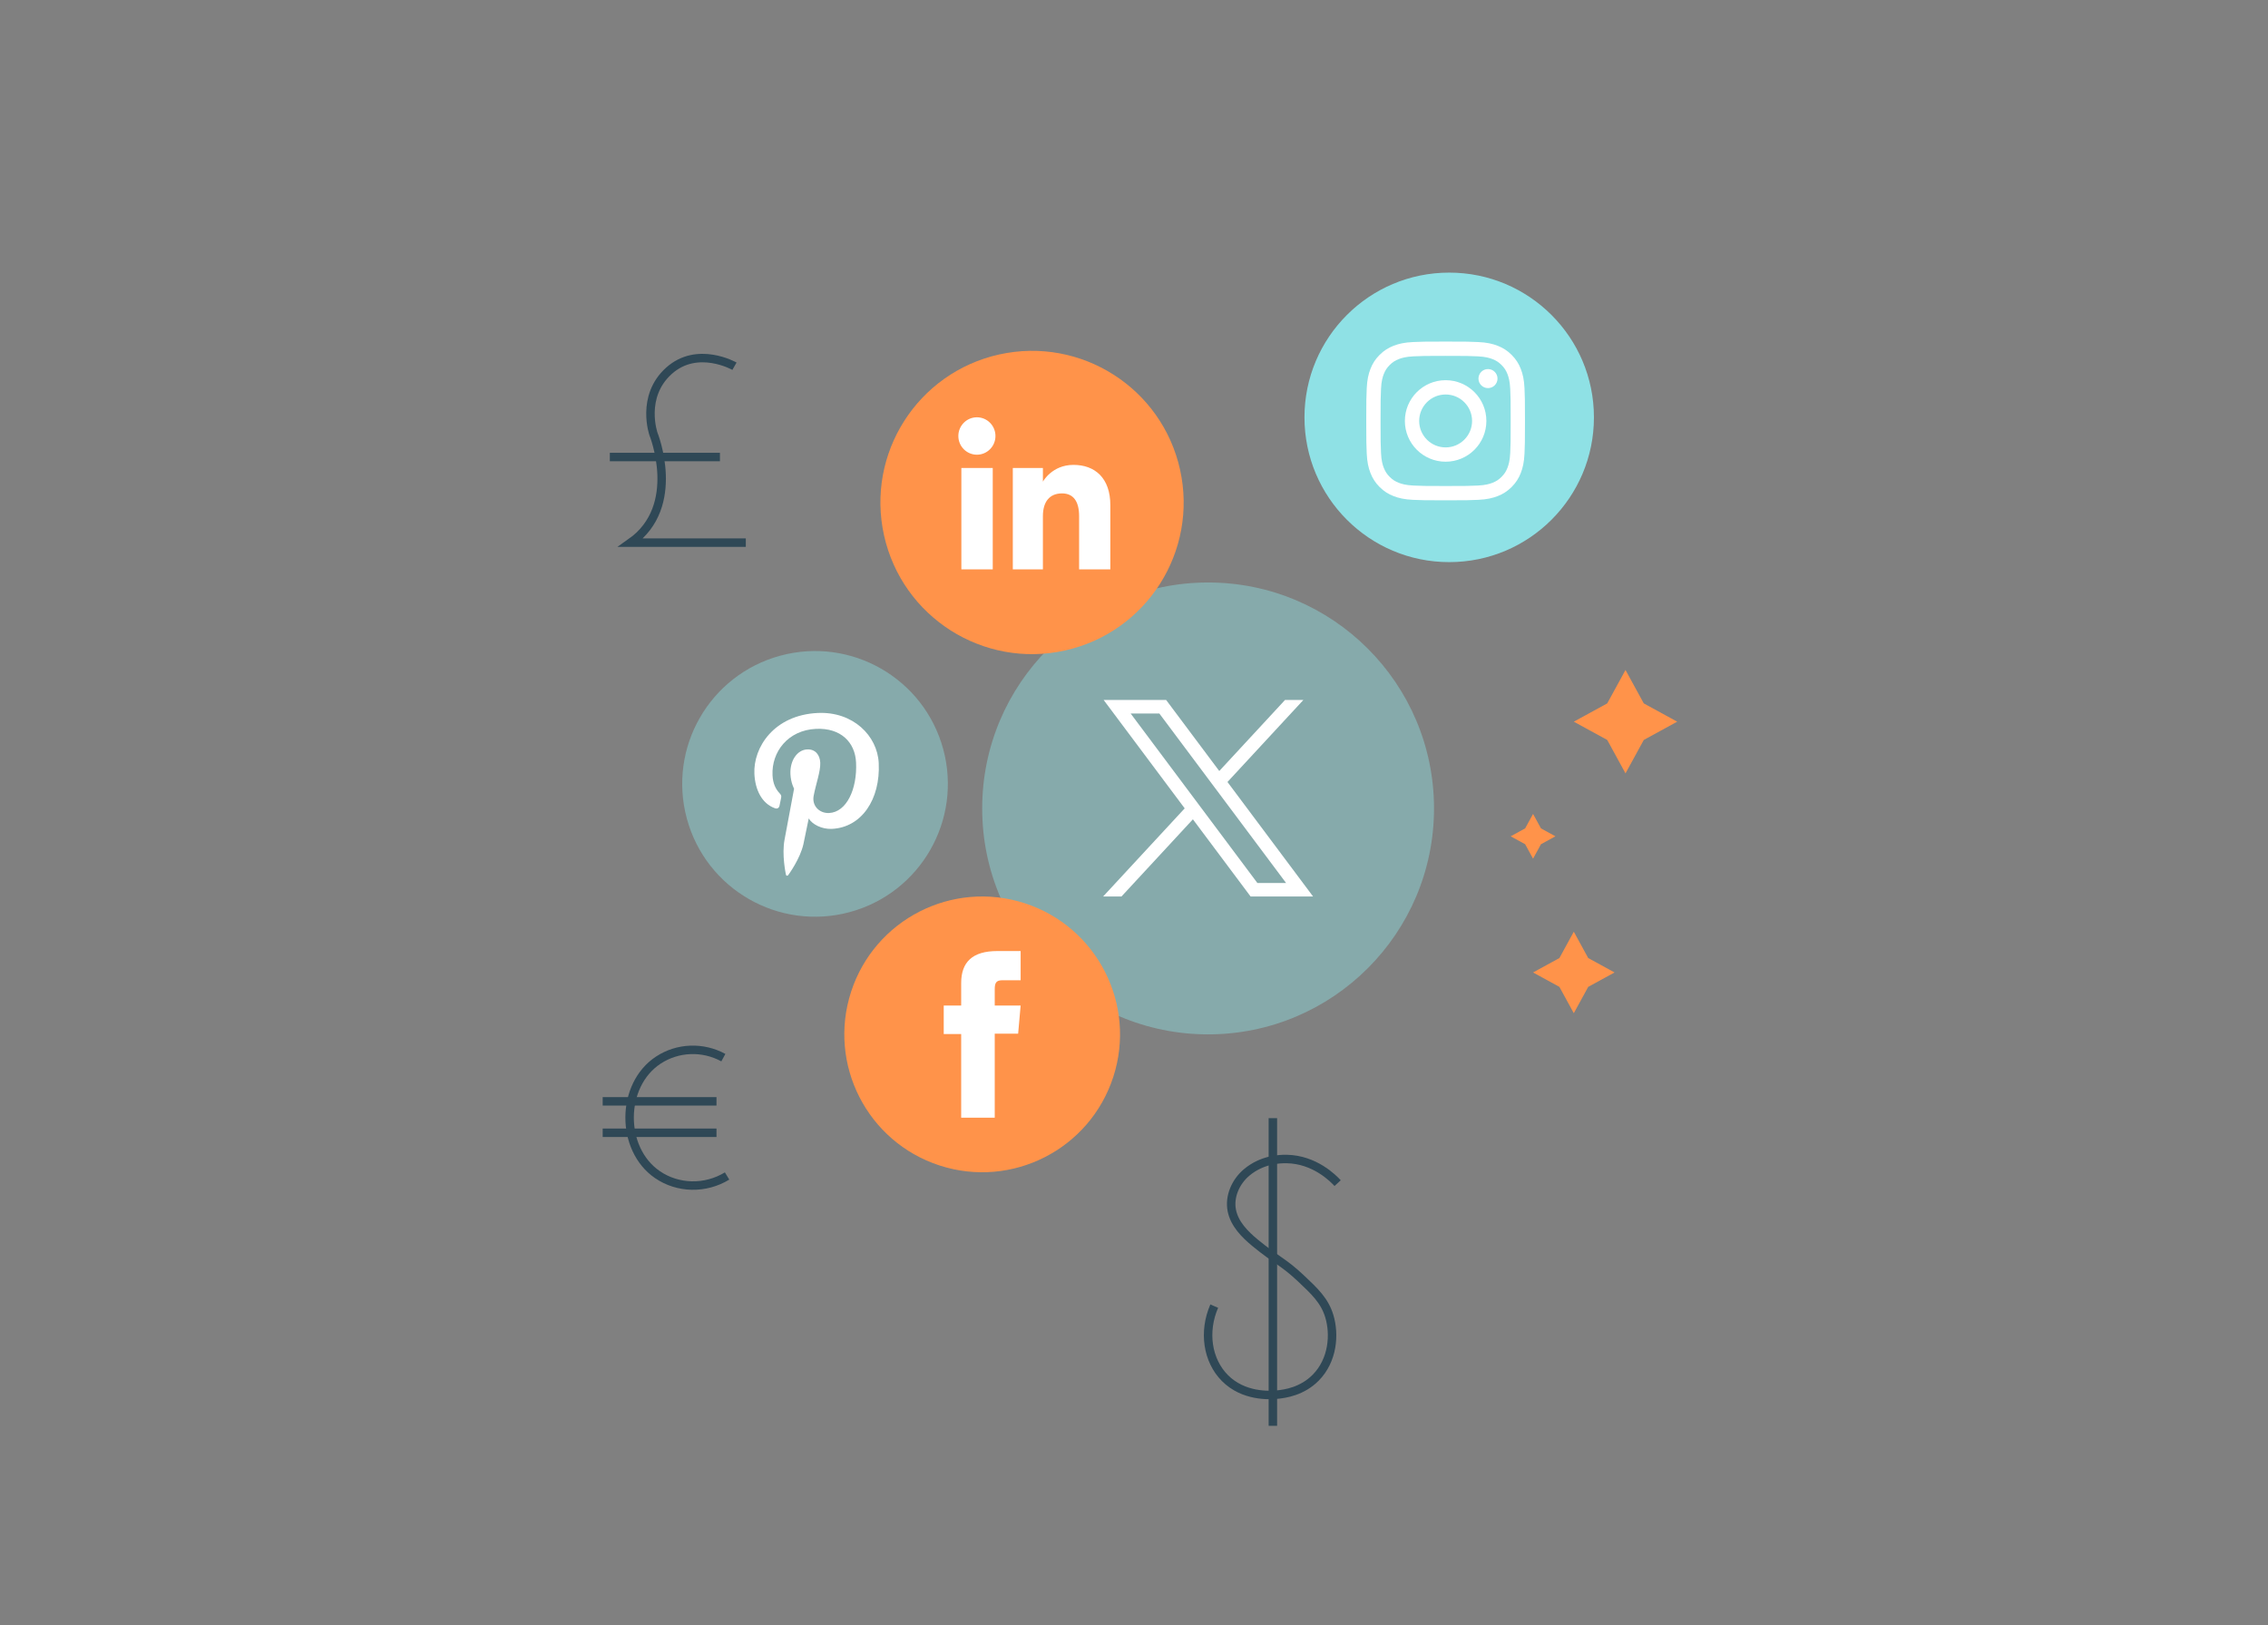 <?xml version="1.0" encoding="UTF-8"?>
<svg xmlns="http://www.w3.org/2000/svg" width="536" height="384" viewBox="0 0 536 384" fill="none">
  <rect x="0" y="0" width="536" height="384" fill="#808080" stroke="none"/>
  <path d="M316.125 279.577C315.14 278.508 310.75 273.977 304.049 273.873C302.4 273.847 298.263 274.002 294.633 277.039C292.043 279.206 290.464 282.716 291.113 286.029C291.734 289.195 294.169 291.67 296.663 293.717C301.772 297.909 303.224 298.102 307.455 302.085C310.727 305.166 313.05 307.352 314.159 311.016C315.464 315.325 315.015 321.426 310.945 325.546C307.704 328.826 303.658 329.344 302.066 329.523C299.981 329.758 293.859 330.033 289.487 325.638C285.351 321.482 284.326 314.699 286.963 308.637" stroke="#2F4856" stroke-width="2" stroke-miterlimit="10"></path>
  <path d="M300.819 264.223V336.922" stroke="#2F4856" stroke-width="2" stroke-miterlimit="10"></path>
  <path d="M170.952 249.923C166.093 247.267 160.163 247.492 155.574 250.513C146.594 256.425 146.552 271.523 155.357 277.555C160.223 280.888 166.696 281.022 171.832 277.888" stroke="#2F4856" stroke-width="2" stroke-miterlimit="10"></path>
  <path d="M142.432 260.25H169.328" stroke="#2F4856" stroke-width="2" stroke-miterlimit="10"></path>
  <path d="M142.432 267.677H169.328" stroke="#2F4856" stroke-width="2" stroke-miterlimit="10"></path>
  <path d="M173.578 86.538C173.578 86.538 164.828 81.554 158.079 87.632C151.33 93.71 154.441 102.567 154.441 102.567C154.441 102.567 161.334 119.608 149.08 128.225H176.259" stroke="#2F4856" stroke-width="2" stroke-miterlimit="10"></path>
  <path d="M144.122 107.994H170.142" stroke="#2F4856" stroke-width="2" stroke-miterlimit="10"></path>
  <path d="M342.492 132.831C323.601 132.831 308.287 117.517 308.287 98.625C308.287 79.734 323.601 64.42 342.492 64.419C361.383 64.419 376.697 79.733 376.697 98.625C376.697 117.516 361.383 132.831 342.492 132.831Z" fill="#8FE1E5"></path>
  <path d="M341.647 84.095C346.655 84.095 347.248 84.114 349.225 84.204C351.053 84.287 352.047 84.593 352.708 84.85C353.583 85.19 354.208 85.596 354.864 86.253C355.52 86.909 355.927 87.534 356.267 88.409C356.524 89.07 356.829 90.063 356.913 91.892C357.003 93.869 357.022 94.463 357.022 99.471C357.022 104.479 357.002 105.072 356.913 107.049C356.829 108.878 356.524 109.871 356.267 110.531C355.927 111.407 355.52 112.031 354.864 112.688C354.208 113.344 353.583 113.751 352.708 114.091C352.047 114.348 351.053 114.654 349.225 114.737C347.248 114.827 346.655 114.846 341.647 114.846C336.639 114.846 336.046 114.827 334.068 114.737C332.239 114.654 331.246 114.348 330.585 114.091C329.71 113.751 329.085 113.345 328.428 112.688C327.772 112.031 327.366 111.407 327.025 110.531C326.768 109.87 326.462 108.877 326.379 107.049C326.289 105.071 326.27 104.478 326.27 99.47C326.27 94.462 326.289 93.869 326.379 91.891C326.462 90.062 326.768 89.069 327.025 88.408C327.365 87.533 327.772 86.908 328.428 86.252C329.085 85.596 329.709 85.189 330.585 84.849C331.246 84.592 332.239 84.286 334.068 84.203C336.045 84.113 336.639 84.094 341.646 84.094M341.646 80.715C336.552 80.715 335.914 80.737 333.913 80.828C331.917 80.919 330.554 81.236 329.361 81.7C328.128 82.179 327.082 82.82 326.039 83.863C324.996 84.906 324.355 85.952 323.876 87.185C323.412 88.378 323.095 89.741 323.004 91.737C322.913 93.738 322.891 94.376 322.891 99.47C322.891 104.564 322.913 105.202 323.004 107.203C323.095 109.199 323.412 110.562 323.876 111.755C324.355 112.988 324.996 114.034 326.039 115.077C327.082 116.12 328.127 116.761 329.361 117.24C330.554 117.703 331.917 118.021 333.913 118.112C335.914 118.203 336.552 118.225 341.646 118.225C346.739 118.225 347.378 118.203 349.378 118.112C351.374 118.021 352.737 117.704 353.931 117.24C355.164 116.761 356.21 116.119 357.253 115.077C358.296 114.034 358.937 112.988 359.416 111.755C359.879 110.562 360.196 109.199 360.288 107.203C360.379 105.203 360.4 104.564 360.4 99.47C360.4 94.376 360.379 93.738 360.288 91.737C360.197 89.741 359.879 88.378 359.416 87.185C358.937 85.952 358.295 84.905 357.253 83.863C356.211 82.82 355.164 82.179 353.931 81.7C352.738 81.237 351.375 80.919 349.379 80.828C347.378 80.737 346.74 80.715 341.646 80.715Z" fill="white"></path>
  <path d="M341.647 89.84C336.328 89.84 332.016 94.152 332.016 99.471C332.016 104.79 336.328 109.102 341.647 109.102C346.966 109.102 351.278 104.79 351.278 99.471C351.278 94.152 346.966 89.84 341.647 89.84ZM341.647 105.722C338.194 105.722 335.395 102.923 335.395 99.47C335.395 96.017 338.194 93.218 341.647 93.218C345.1 93.218 347.898 96.017 347.898 99.47C347.898 102.922 345.099 105.722 341.647 105.722Z" fill="white"></path>
  <path d="M353.909 89.459C353.909 90.702 352.901 91.71 351.659 91.71C350.415 91.71 349.408 90.702 349.408 89.459C349.408 88.216 350.415 87.208 351.659 87.208C352.902 87.208 353.909 88.216 353.909 89.459Z" fill="white"></path>
  <path d="M362.31 202.911L360.439 199.491L357.019 197.621L360.439 195.75L362.31 192.33L364.18 195.75L367.601 197.621L364.18 199.491L362.31 202.911Z" fill="#FF934A"></path>
  <path d="M371.94 239.425L368.535 233.199L362.31 229.794L368.535 226.389L371.94 220.164L375.345 226.389L381.571 229.794L375.345 233.199L371.94 239.425Z" fill="#FF934A"></path>
  <path d="M384.158 182.751L379.838 174.853L371.94 170.533L379.838 166.214L384.158 158.315L388.478 166.214L396.376 170.533L388.478 174.853L384.158 182.751Z" fill="#FF934A"></path>
  <path opacity="0.43" d="M285.512 244.424C256.025 244.424 232.121 220.52 232.121 191.032C232.121 161.545 256.025 137.641 285.512 137.641C315 137.641 338.904 161.545 338.904 191.032C338.904 220.52 315 244.424 285.512 244.424Z" fill="#8FE1E5"></path>
  <path opacity="0.43" d="M200.831 215.528C184.1 220.063 166.859 210.176 162.324 193.445C157.789 176.713 167.676 159.473 184.407 154.938C201.139 150.403 218.379 160.29 222.914 177.021C227.449 193.753 217.562 210.993 200.831 215.528Z" fill="#8FE1E5"></path>
  <path d="M183.155 190.992C183.664 191.173 184.104 190.956 184.223 190.395C184.305 190.007 184.498 189.028 184.586 188.62C184.707 188.064 184.641 187.876 184.214 187.418C183.286 186.421 182.661 185.104 182.571 183.201C182.311 177.681 186.207 172.544 192.832 172.232C198.698 171.955 202.09 175.388 202.315 180.176C202.612 186.474 200.075 191.921 195.937 192.116C193.651 192.224 191.852 190.415 192.29 188.072C192.818 185.273 193.948 182.227 193.853 180.229C193.769 178.441 192.738 176.995 190.752 177.088C188.415 177.198 186.653 179.704 186.805 182.941C186.902 185.003 187.666 186.365 187.666 186.365C187.666 186.365 185.753 196.608 185.417 198.4C184.748 201.972 185.662 206.27 185.743 206.704C185.791 206.962 186.127 207.007 186.268 206.806C186.471 206.514 189.091 202.947 189.874 199.471C190.097 198.487 191.129 193.395 191.129 193.395C191.955 194.807 194.235 195.976 196.592 195.865C203.615 195.534 208.077 188.908 207.673 180.339C207.367 173.86 201.596 168.084 193.254 168.477C182.875 168.967 177.993 176.654 178.286 182.859C178.463 186.617 180.044 189.892 183.153 190.992H183.155Z" fill="white"></path>
  <path d="M222.068 275.409C204.955 269.857 195.584 251.484 201.135 234.371C206.687 217.258 225.06 207.886 242.173 213.438C259.286 218.99 268.657 237.363 263.106 254.476C257.554 271.589 239.181 280.961 222.068 275.409Z" fill="#FF934A"></path>
  <path d="M227.157 264.114H235.087V244.256H240.619L241.209 237.607H235.087C235.087 237.607 235.087 235.125 235.087 233.82C235.087 232.253 235.402 231.633 236.918 231.633C238.138 231.633 241.209 231.633 241.209 231.633V224.733C241.209 224.733 236.685 224.733 235.718 224.733C229.817 224.733 227.157 227.332 227.157 232.306C227.157 236.639 227.157 237.607 227.157 237.607H223.033V244.339H227.157V264.113V264.114Z" fill="white"></path>
  <path d="M251.66 153.721C232.341 158.004 213.207 145.815 208.924 126.496C204.641 107.177 216.83 88.043 236.149 83.759C255.468 79.476 274.602 91.665 278.886 110.984C283.169 130.303 270.98 149.437 251.661 153.72L251.66 153.721Z" fill="#FF934A"></path>
  <path d="M234.617 110.585H227.201V134.541H234.617V110.585Z" fill="white"></path>
  <path d="M230.873 107.448C233.295 107.448 235.258 105.467 235.258 103.027C235.258 100.587 233.295 98.607 230.873 98.607C228.451 98.607 226.488 100.586 226.488 103.027C226.488 105.468 228.45 107.448 230.873 107.448Z" fill="white"></path>
  <path d="M246.471 121.965C246.471 118.597 248.021 116.591 250.989 116.591C253.715 116.591 255.026 118.517 255.026 121.965C255.026 125.415 255.026 134.54 255.026 134.54H262.407C262.407 134.54 262.407 125.789 262.407 119.372C262.407 112.955 258.77 109.853 253.691 109.853C248.612 109.853 246.472 113.811 246.472 113.811V110.584H239.359V134.54H246.472C246.472 134.54 246.471 125.655 246.471 121.965Z" fill="white"></path>
  <path d="M260.824 165.399L279.981 191.017L260.705 211.84H265.043L281.92 193.605L295.554 211.84H310.319L290.091 184.785L308.034 165.399H303.696L288.153 182.192L275.59 165.399H260.825H260.824ZM267.205 168.597H273.987L303.938 208.647H297.156L267.205 168.597Z" fill="white"></path>
</svg>
